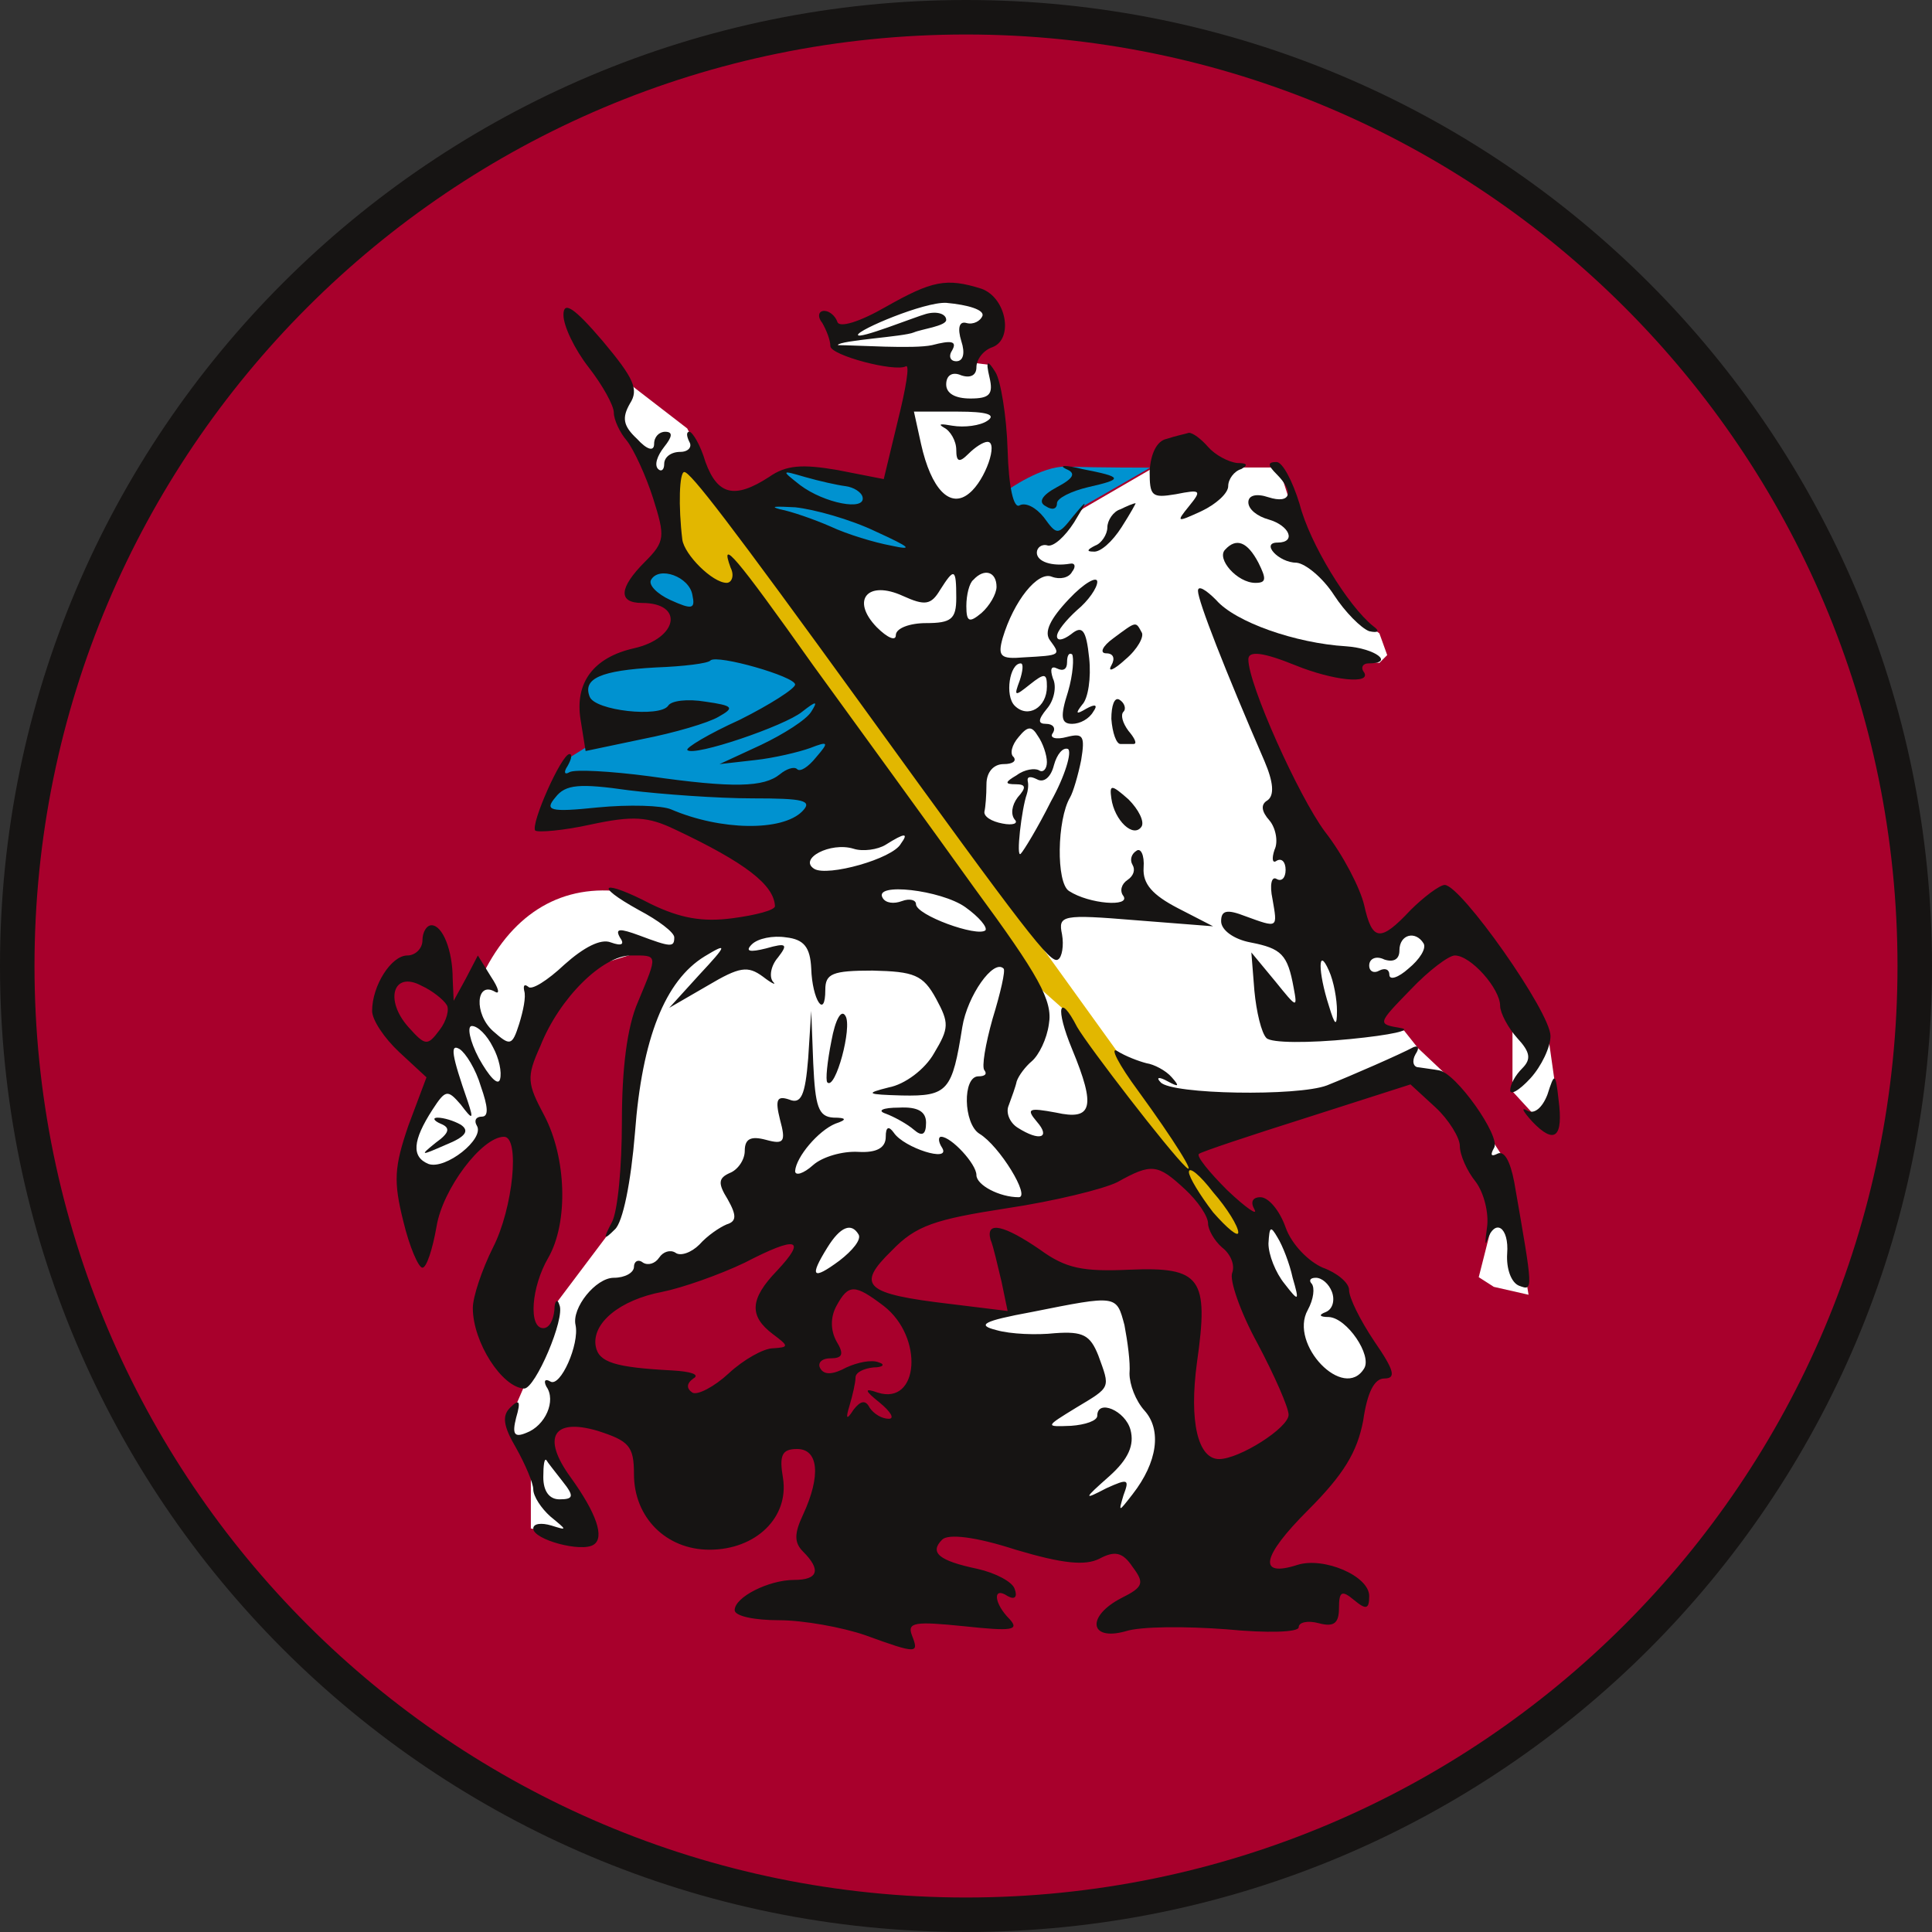 <svg width="56" height="56" viewBox="0 0 56 56" fill="none" xmlns="http://www.w3.org/2000/svg">
<rect x="0" y="0" width="56" height="56" fill="#333333" stroke="none"/>
<g clip-path="url(#clip0_585_667)">
<path d="M28 0.5C43.188 0.5 55.5 12.812 55.5 28C55.5 43.188 43.188 55.5 28 55.5C12.812 55.5 0.5 43.188 0.5 28C0.5 12.812 12.812 0.5 28 0.5Z" fill="#A8002C" stroke="#161413"/>
<path d="M25.773 9.191L24.331 9.804L24.275 10.087L26.259 10.24L26.553 10.942L26.354 12.259L26.259 14.737L26.711 16.682H24.001L24.654 21.864V23.155L23.418 24.511L23.031 26.682L20.415 27.014L18.961 26.433L17.782 25.82C16.027 25.697 14.657 26.682 13.852 28.557L12.794 31.047L12.438 31.855L11.904 33.246L12.147 34.54L13.505 33.57L14.573 32.583L15.414 33.101L14.912 36.06L15.543 39.376L14.759 41.182L14.921 41.753L15.387 42.242V44.303L16.418 44.513L17.081 44.124L16.117 42.509L15.964 41.402L17.347 40.738L20.465 41.182H24.001L24.659 44.081H30.852L34.72 45.333L38.155 41.899L37.348 39.527L38.953 40.738L39.888 39.832L39.829 39.094L39.11 38.277L39.012 37.519L38.293 36.987L37.535 36.407L36.876 35.353H36.256L34.72 33.836L34.588 32.998L36.345 32.323L40.118 31.39H41.467L42.388 32.323L43.519 34.279L43.174 35.789L42.862 37.02L43.299 37.3L44.306 37.529L43.683 33.721L42.993 32.654L42.172 31.39L41.102 30.381L40.696 29.869H40.118L39.684 29.397C40.075 29.072 40.863 28.408 40.883 28.356C40.902 28.304 41.894 27.77 42.388 27.51L43.299 28.356L43.84 29.329V31.634L44.656 32.523L45.2 32.323L44.874 30.018L44.493 29.329L41.753 26.682L39.684 27.46L38.253 26.682L36.339 20.26L35.38 17.901L37.873 18.988L39.983 19.214L40.209 18.988L39.983 18.36L39.376 17.901L38.421 16.682L37.597 15.198L37.069 13.55H35.652L33.839 13.32L31.4 14.737L30.477 15.528L29.653 15.871L29.064 14.413V12.367L28.994 11.745L28.679 10.576L28.108 10.502L28.651 9.479V8.84L27.308 8.424L25.773 9.191Z" fill="white"/>
<path d="M19.436 14.453L19.618 13.542H20.04L23.601 18.285L29.281 26.176L32.711 30.937L34.566 33.655L36.122 35.323L35.929 36.2L34.137 33.926C33.286 32.842 31.573 30.65 31.531 30.559C31.489 30.468 31.059 29.664 30.849 29.273L30.131 28.636L28.112 25.942L25.728 23.081L21.93 17.718L19.913 16.513L19.436 14.453Z" fill="#E2B700"/>
<path d="M20.226 13.022L19.125 14.305L17.996 12.305L17.939 11.855L18.283 11.156L19.92 12.419L20.226 13.022Z" fill="white"/>
<path d="M22.154 15.367L22.42 14.094L22.63 13.725L23.015 13.595L23.997 13.725L27.891 14.866L29.206 14.206C29.206 14.206 30.187 13.504 30.9 13.526C31.859 13.555 33.339 13.555 33.339 13.555L31.413 14.662L30.9 15.325L30.421 15.585L29.206 16.079L26.742 16.729L22.154 15.367Z" fill="#0092D0"/>
<path d="M20.201 24.035L22.574 24.826L24.842 23.354L24.524 21.016L21.695 18.274L19.92 16.528L18.881 16.355L18.593 17.192L19.358 17.466L19.92 17.827L19.747 18.765L17.523 19.284L17.034 19.75L16.951 20.309L17.105 21.587L16.424 22.012L15.808 23.231V23.571L16.271 23.762L17.581 23.571H18.945L20.201 24.035Z" fill="#0092D0"/>
<path d="M19.158 40.694L20.938 40.63H23.167L22.933 38.414V37.326L23.167 35.776L21.054 36.57L18.07 37.326L17.058 38.414L17.289 39.746L19.158 40.694Z" fill="#A8002C"/>
<path d="M15.563 34.779L15.194 38.926L15.858 38.754L16.153 38.015V37.733L17.95 35.345L19.023 27.909L18.824 27.505L16.646 28.182L15.304 30.742L15.563 34.779Z" fill="#A8002C"/>
<path d="M25.133 42.049L26.84 41.195L27.651 38.165L29.416 38.02L31.62 36.97L34.179 37.325L34.333 42.171L35.844 42.649L38.101 42.049L36.781 38.823L35.595 35.877L34.543 34.576L33.835 33.734L31.62 34.111L30.085 34.71L26.546 35.341L24.178 37.325L23.167 38.413L23.397 39.745L25.133 42.049Z" fill="#A8002C"/>
<path d="M25.674 8.895C24.915 9.333 24.331 9.508 24.273 9.333C24.214 9.157 24.039 9.011 23.893 9.011C23.718 9.011 23.689 9.187 23.835 9.362C23.952 9.566 24.069 9.858 24.069 10.033C24.069 10.296 25.937 10.792 26.258 10.617C26.375 10.559 26.258 11.259 26.024 12.194L25.616 13.887L24.273 13.624C23.251 13.449 22.784 13.478 22.288 13.828C21.295 14.471 20.799 14.354 20.448 13.39C20.303 12.894 20.069 12.515 19.981 12.515C19.894 12.515 19.894 12.631 19.981 12.807C20.069 12.953 19.952 13.098 19.719 13.098C19.456 13.098 19.252 13.245 19.252 13.449C19.252 13.624 19.164 13.682 19.076 13.595C18.96 13.478 19.047 13.215 19.252 12.953C19.485 12.661 19.514 12.515 19.281 12.515C19.106 12.515 18.96 12.661 18.96 12.865C18.96 13.098 18.755 13.04 18.463 12.719C18.055 12.339 18.026 12.106 18.259 11.697C18.522 11.289 18.376 10.967 17.471 9.887C16.624 8.895 16.332 8.72 16.332 9.128C16.332 9.449 16.653 10.121 17.062 10.646C17.471 11.172 17.792 11.756 17.792 11.96C17.792 12.164 17.967 12.544 18.172 12.777C18.376 13.04 18.726 13.799 18.93 14.441C19.281 15.551 19.281 15.697 18.697 16.281C17.938 17.04 17.909 17.477 18.609 17.477C19.835 17.477 19.66 18.499 18.376 18.791C17.208 19.054 16.653 19.784 16.829 20.864L16.974 21.769L18.639 21.419C19.544 21.243 20.536 20.951 20.828 20.776C21.295 20.514 21.266 20.455 20.448 20.338C19.923 20.251 19.456 20.309 19.368 20.455C19.135 20.805 17.237 20.601 17.091 20.192C16.887 19.667 17.412 19.433 19.018 19.346C19.806 19.317 20.536 19.229 20.595 19.142C20.799 18.966 23.047 19.609 23.047 19.842C23.047 19.959 22.317 20.426 21.441 20.864C20.536 21.273 19.865 21.681 19.923 21.74C20.098 21.944 22.755 21.039 23.251 20.63C23.66 20.309 23.718 20.309 23.514 20.63C23.368 20.864 22.726 21.273 22.054 21.594L20.857 22.148L21.879 22.032C22.434 21.973 23.163 21.798 23.485 21.681C24.01 21.477 24.039 21.506 23.66 21.944C23.426 22.236 23.193 22.382 23.105 22.294C23.017 22.207 22.784 22.294 22.609 22.44C22.142 22.82 21.266 22.849 18.814 22.499C17.704 22.353 16.653 22.294 16.507 22.382C16.361 22.47 16.332 22.382 16.449 22.207C16.566 22.002 16.595 21.857 16.507 21.857C16.274 21.857 15.369 23.9 15.515 24.075C15.602 24.134 16.332 24.075 17.12 23.9C18.347 23.637 18.785 23.666 19.573 24.046C21.616 25.009 22.434 25.652 22.463 26.265C22.463 26.381 21.908 26.527 21.237 26.615C20.361 26.732 19.719 26.615 18.872 26.206C17.471 25.476 17.15 25.622 18.522 26.381C19.076 26.673 19.544 27.024 19.544 27.17C19.544 27.462 19.456 27.462 18.522 27.111C17.967 26.907 17.821 26.907 17.967 27.17C18.113 27.374 18.026 27.432 17.704 27.316C17.412 27.199 16.916 27.462 16.361 27.958C15.865 28.425 15.398 28.717 15.31 28.6C15.194 28.512 15.165 28.571 15.194 28.717C15.252 28.892 15.165 29.301 15.048 29.68C14.843 30.323 14.785 30.323 14.289 29.885C13.734 29.388 13.793 28.425 14.347 28.746C14.493 28.834 14.464 28.659 14.23 28.308L13.851 27.695L13.501 28.367L13.15 29.009L13.121 28.367C13.121 27.549 12.829 26.819 12.508 26.819C12.362 26.819 12.245 27.024 12.245 27.257C12.245 27.491 12.041 27.695 11.807 27.695C11.34 27.695 10.786 28.571 10.786 29.301C10.786 29.564 11.136 30.089 11.574 30.498L12.362 31.227L11.836 32.629C11.428 33.826 11.399 34.234 11.691 35.402C11.866 36.132 12.129 36.745 12.245 36.745C12.362 36.745 12.537 36.219 12.654 35.548C12.829 34.468 13.968 32.95 14.61 32.95C15.077 32.95 14.873 35.023 14.289 36.161C13.968 36.803 13.705 37.592 13.705 37.913C13.705 38.905 14.552 40.219 15.194 40.248C15.515 40.248 16.391 38.205 16.215 37.825C16.157 37.621 16.07 37.708 16.07 37.971C16.04 38.263 15.924 38.497 15.748 38.497C15.31 38.497 15.398 37.3 15.894 36.453C16.478 35.431 16.42 33.563 15.778 32.337C15.281 31.403 15.252 31.227 15.661 30.323C16.215 28.921 17.471 27.695 18.288 27.695C19.076 27.695 19.076 27.637 18.493 29.038C18.172 29.768 18.026 30.994 18.026 32.512C18.026 33.797 17.909 35.11 17.734 35.431C17.471 35.928 17.5 35.957 17.821 35.636C18.055 35.431 18.288 34.264 18.405 32.833C18.609 30.089 19.281 28.425 20.419 27.724C21.091 27.316 21.091 27.374 20.273 28.25L19.398 29.213L20.507 28.571C21.441 28.016 21.675 27.987 22.113 28.308C22.375 28.512 22.521 28.571 22.404 28.454C22.288 28.308 22.346 27.987 22.55 27.753C22.842 27.374 22.813 27.316 22.2 27.491C21.733 27.608 21.587 27.578 21.791 27.374C21.967 27.199 22.404 27.111 22.784 27.17C23.309 27.228 23.485 27.462 23.514 28.075C23.543 28.98 23.922 29.564 23.922 28.688C23.922 28.221 24.127 28.133 25.295 28.133C26.491 28.162 26.754 28.25 27.134 28.95C27.513 29.651 27.513 29.797 27.075 30.527C26.813 30.994 26.229 31.432 25.762 31.519C25.061 31.695 25.119 31.724 26.141 31.753C27.484 31.782 27.601 31.607 27.893 29.768C28.039 28.863 28.798 27.783 29.09 28.075C29.148 28.133 29.002 28.775 28.769 29.534C28.564 30.264 28.448 30.936 28.535 31.023C28.623 31.14 28.535 31.198 28.36 31.198C27.893 31.198 27.922 32.57 28.389 32.862C28.973 33.213 29.878 34.702 29.528 34.702C28.973 34.702 28.302 34.351 28.302 34.059C28.302 33.738 27.572 32.95 27.28 32.95C27.192 32.95 27.192 33.096 27.309 33.271C27.572 33.709 26.2 33.271 25.908 32.833C25.762 32.629 25.674 32.658 25.674 32.95C25.674 33.271 25.411 33.417 24.886 33.388C24.419 33.359 23.835 33.534 23.572 33.767C23.28 34.03 23.047 34.088 23.047 33.943C23.076 33.534 23.718 32.775 24.214 32.57C24.565 32.454 24.536 32.395 24.156 32.395C23.718 32.366 23.631 32.074 23.572 30.819L23.514 29.301L23.426 30.673C23.339 31.753 23.222 32.016 22.872 31.87C22.521 31.753 22.463 31.87 22.609 32.454C22.784 33.096 22.726 33.183 22.2 33.038C21.762 32.921 21.587 33.008 21.587 33.359C21.587 33.621 21.383 33.913 21.149 34.001C20.828 34.147 20.799 34.293 21.091 34.76C21.354 35.227 21.354 35.402 21.062 35.49C20.857 35.577 20.507 35.811 20.273 36.074C20.04 36.307 19.719 36.424 19.573 36.307C19.427 36.219 19.222 36.278 19.106 36.453C18.989 36.628 18.785 36.687 18.639 36.599C18.493 36.482 18.376 36.57 18.376 36.716C18.376 36.891 18.113 37.037 17.792 37.037C17.267 37.037 16.566 37.913 16.683 38.409C16.799 38.964 16.245 40.219 15.953 40.044C15.807 39.956 15.748 40.015 15.836 40.19C16.128 40.599 15.807 41.328 15.252 41.533C14.902 41.679 14.843 41.562 14.96 41.095C15.106 40.599 15.048 40.54 14.785 40.803C14.552 41.036 14.581 41.328 14.96 41.971C15.223 42.438 15.457 42.992 15.457 43.167C15.457 43.372 15.69 43.722 15.953 43.956C16.449 44.364 16.449 44.364 15.982 44.218C15.69 44.131 15.457 44.16 15.457 44.306C15.457 44.627 16.858 45.007 17.208 44.773C17.529 44.569 17.296 43.868 16.537 42.817C15.69 41.65 16.04 41.095 17.325 41.474C18.23 41.766 18.376 41.912 18.376 42.73C18.376 43.985 19.31 44.919 20.565 44.919C21.908 44.919 22.872 43.985 22.696 42.846C22.58 42.175 22.667 42 23.105 42C23.718 42 23.806 42.759 23.28 43.897C23.017 44.452 23.017 44.715 23.28 44.977C23.806 45.503 23.718 45.795 23.017 45.795C22.288 45.795 21.295 46.291 21.295 46.671C21.295 46.846 21.879 46.963 22.58 46.963C23.28 46.963 24.419 47.167 25.09 47.401C26.608 47.955 26.637 47.926 26.433 47.401C26.287 47.021 26.521 46.992 27.951 47.138C29.323 47.284 29.557 47.255 29.265 46.933C28.798 46.466 28.769 45.97 29.206 46.262C29.411 46.379 29.498 46.291 29.411 46.058C29.352 45.853 28.856 45.591 28.331 45.474C27.221 45.24 26.929 45.007 27.309 44.627C27.484 44.452 28.272 44.54 29.44 44.919C30.812 45.328 31.454 45.386 31.863 45.182C32.301 44.948 32.535 44.977 32.827 45.415C33.177 45.883 33.148 45.999 32.505 46.32C31.484 46.846 31.571 47.576 32.622 47.284C33.06 47.138 34.374 47.138 35.541 47.225C36.738 47.342 37.643 47.313 37.643 47.167C37.643 47.021 37.906 46.963 38.227 47.05C38.665 47.167 38.811 47.05 38.811 46.612C38.811 46.116 38.899 46.087 39.249 46.379C39.599 46.671 39.687 46.642 39.687 46.262C39.687 45.678 38.373 45.123 37.614 45.357C36.446 45.736 36.563 45.123 37.906 43.781C38.957 42.73 39.337 42.087 39.512 41.182C39.629 40.365 39.833 39.956 40.125 39.956C40.475 39.956 40.417 39.723 39.833 38.876C39.424 38.263 39.103 37.621 39.103 37.387C39.103 37.183 38.753 36.891 38.344 36.745C37.935 36.57 37.439 36.074 37.264 35.577C37.089 35.081 36.767 34.702 36.534 34.702C36.3 34.702 36.242 34.847 36.359 35.052C36.476 35.256 36.125 35.023 35.571 34.497C35.045 33.972 34.666 33.505 34.753 33.446C34.812 33.388 36.213 32.921 37.877 32.395L40.884 31.432L41.614 32.103C41.993 32.454 42.314 32.979 42.314 33.213C42.314 33.475 42.519 33.943 42.781 34.264C43.015 34.585 43.161 35.169 43.102 35.577C43.044 35.986 43.044 36.132 43.102 35.957C43.336 35.285 43.745 35.577 43.686 36.336C43.657 36.774 43.803 37.183 44.037 37.27C44.445 37.416 44.445 37.446 43.891 34.264C43.774 33.651 43.599 33.329 43.394 33.446C43.219 33.534 43.19 33.475 43.307 33.271C43.511 32.95 42.197 31.081 41.701 31.023C41.555 30.994 41.292 30.965 41.117 30.936C40.971 30.936 40.913 30.76 41.03 30.556C41.147 30.381 41.117 30.293 40.971 30.352C40.592 30.556 39.191 31.169 38.461 31.461C37.614 31.782 33.965 31.724 33.644 31.373C33.498 31.227 33.586 31.198 33.848 31.344C34.169 31.519 34.199 31.49 33.965 31.227C33.79 31.023 33.44 30.848 33.235 30.819C33.002 30.76 32.622 30.614 32.389 30.468C32.155 30.323 32.418 30.848 33.002 31.636C34.023 33.038 34.695 34.118 34.374 33.826C33.877 33.359 31.542 30.323 31.221 29.768C30.695 28.746 30.579 29.213 31.075 30.41C31.776 32.103 31.659 32.483 30.608 32.249C29.82 32.103 29.732 32.133 30.053 32.512C30.462 32.979 30.141 33.096 29.498 32.687C29.265 32.541 29.148 32.249 29.236 32.045C29.323 31.811 29.44 31.49 29.469 31.344C29.528 31.169 29.732 30.906 29.907 30.76C30.111 30.585 30.345 30.118 30.403 29.68C30.52 29.009 30.111 28.279 28.243 25.739C26.988 23.988 24.886 21.097 23.572 19.288C21.295 16.076 20.857 15.58 21.178 16.456C21.295 16.689 21.207 16.894 21.062 16.894C20.653 16.894 19.835 16.076 19.777 15.638C19.66 14.675 19.689 13.682 19.835 13.682C20.011 13.682 21.12 15.113 25.032 20.514C29.761 27.053 30.462 27.958 30.666 27.812C30.783 27.753 30.841 27.403 30.783 27.082C30.666 26.527 30.783 26.498 32.914 26.673L35.162 26.849L34.14 26.323C33.41 25.944 33.118 25.622 33.148 25.155C33.177 24.776 33.06 24.571 32.943 24.659C32.797 24.747 32.739 24.922 32.827 25.068C32.914 25.214 32.856 25.389 32.681 25.506C32.505 25.622 32.447 25.827 32.564 25.973C32.768 26.294 31.571 26.206 30.987 25.827C30.608 25.593 30.637 23.754 31.017 23.112C31.104 22.966 31.25 22.47 31.338 22.032C31.454 21.331 31.396 21.243 30.929 21.36C30.608 21.448 30.403 21.389 30.52 21.243C30.608 21.097 30.52 20.981 30.316 20.981C30.082 20.981 30.082 20.864 30.345 20.543C30.549 20.309 30.637 19.901 30.52 19.667C30.433 19.404 30.462 19.288 30.637 19.375C30.812 19.463 30.929 19.404 30.929 19.2C30.929 18.995 30.987 18.908 31.075 18.966C31.133 19.054 31.104 19.55 30.958 20.047C30.724 20.776 30.754 20.981 31.075 20.981C31.308 20.981 31.571 20.835 31.688 20.63C31.834 20.426 31.746 20.397 31.484 20.543C31.192 20.718 31.162 20.689 31.367 20.426C31.542 20.251 31.63 19.638 31.571 19.083C31.484 18.236 31.367 18.12 31.046 18.383C30.812 18.558 30.637 18.587 30.637 18.441C30.637 18.295 30.9 17.974 31.221 17.682C31.542 17.419 31.805 17.04 31.805 16.864C31.805 16.689 31.425 16.894 30.987 17.361C30.433 17.945 30.257 18.324 30.433 18.558C30.754 18.995 30.754 18.995 29.674 19.054C29.002 19.112 28.915 19.025 29.061 18.499C29.382 17.419 30.082 16.543 30.491 16.718C30.724 16.806 30.987 16.748 31.075 16.573C31.192 16.427 31.162 16.31 31.017 16.339C30.491 16.427 30.053 16.281 30.053 16.018C30.053 15.872 30.199 15.755 30.374 15.813C30.549 15.843 30.87 15.551 31.133 15.142C31.542 14.471 31.542 14.441 31.104 14.967C30.666 15.521 30.637 15.521 30.257 14.996C30.024 14.704 29.732 14.558 29.557 14.646C29.382 14.762 29.236 14.12 29.206 13.04C29.177 12.047 29.002 11.026 28.856 10.792C28.623 10.413 28.564 10.442 28.681 10.938C28.798 11.434 28.681 11.551 28.126 11.551C27.688 11.551 27.426 11.405 27.426 11.143C27.426 10.88 27.601 10.763 27.864 10.88C28.126 10.967 28.302 10.88 28.302 10.646C28.302 10.413 28.506 10.15 28.769 10.062C29.382 9.829 29.177 8.632 28.448 8.369C27.426 8.048 27.017 8.136 25.674 8.895ZM28.477 9.157C28.418 9.303 28.214 9.42 28.01 9.362C27.805 9.303 27.747 9.508 27.864 9.887C27.98 10.238 27.922 10.471 27.718 10.471C27.543 10.471 27.484 10.325 27.601 10.15C27.747 9.887 27.572 9.858 27.017 10.004C26.491 10.121 24.811 10.004 24.273 10.004C24.36 9.858 26.198 9.763 26.491 9.634C26.696 9.544 27.426 9.449 27.426 9.274C27.426 9.099 27.163 9.011 26.842 9.099C26.521 9.187 24.868 9.852 24.868 9.706C24.868 9.56 26.784 8.749 27.426 8.778C28.068 8.836 28.535 8.982 28.477 9.157ZM28.623 12.194C28.418 12.339 27.951 12.398 27.601 12.339C27.28 12.281 27.163 12.281 27.367 12.398C27.543 12.485 27.718 12.777 27.718 13.04C27.718 13.39 27.805 13.42 28.068 13.157C28.272 12.953 28.506 12.807 28.623 12.807C28.944 12.807 28.564 13.916 28.097 14.295C27.543 14.762 26.988 14.179 26.696 12.865L26.491 11.931H27.776C28.593 11.931 28.885 12.018 28.623 12.194ZM24.506 14.091C24.74 14.12 24.974 14.266 25.003 14.412C25.09 14.821 23.893 14.587 23.193 14.062C22.638 13.624 22.638 13.624 23.339 13.828C23.747 13.945 24.273 14.062 24.506 14.091ZM25.382 15.405C26.404 15.872 26.491 15.959 25.82 15.813C25.353 15.726 24.565 15.492 24.069 15.259C23.601 15.054 22.93 14.821 22.609 14.762C22.288 14.675 22.492 14.675 23.047 14.704C23.601 14.762 24.652 15.054 25.382 15.405ZM20.069 17.244C20.157 17.653 20.069 17.682 19.427 17.39C19.047 17.215 18.785 16.952 18.872 16.806C19.106 16.397 19.981 16.718 20.069 17.244ZM27.718 17.331C27.718 17.945 27.572 18.061 26.842 18.061C26.375 18.061 25.966 18.207 25.966 18.412C25.966 18.587 25.733 18.499 25.411 18.178C24.652 17.39 25.149 16.806 26.17 17.273C26.813 17.565 26.988 17.536 27.25 17.098C27.659 16.456 27.718 16.456 27.718 17.331ZM28.885 17.01C28.885 17.215 28.681 17.565 28.448 17.769C28.097 18.061 28.01 18.032 28.01 17.565C28.01 17.244 28.097 16.894 28.214 16.806C28.535 16.456 28.885 16.573 28.885 17.01ZM29.557 19.725C29.382 20.192 29.411 20.192 29.849 19.842C30.287 19.492 30.345 19.521 30.345 19.901C30.345 20.514 29.79 20.835 29.411 20.455C29.119 20.163 29.265 19.229 29.586 19.229C29.674 19.229 29.644 19.463 29.557 19.725ZM30.345 22.09C30.345 22.294 30.228 22.411 30.111 22.324C29.995 22.265 29.703 22.294 29.469 22.47C29.119 22.674 29.119 22.732 29.44 22.732C29.732 22.732 29.761 22.82 29.498 23.112C29.323 23.345 29.294 23.608 29.411 23.754C29.528 23.871 29.352 23.929 29.061 23.871C28.739 23.812 28.506 23.666 28.535 23.52C28.564 23.404 28.593 23.053 28.593 22.732C28.593 22.382 28.798 22.148 29.09 22.148C29.352 22.148 29.469 22.061 29.382 21.944C29.265 21.857 29.323 21.594 29.528 21.36C29.79 21.039 29.907 21.039 30.082 21.331C30.228 21.535 30.345 21.886 30.345 22.09ZM30.462 23.229C30.082 23.988 29.674 24.659 29.586 24.747C29.44 24.893 29.615 23.433 29.761 23.024C29.79 22.937 29.82 22.762 29.79 22.645C29.761 22.499 29.878 22.499 30.053 22.586C30.257 22.703 30.462 22.528 30.549 22.178C30.637 21.857 30.812 21.652 30.958 21.71C31.075 21.798 30.87 22.499 30.462 23.229ZM21.821 23.141C23.28 23.141 23.572 23.199 23.251 23.52C22.667 24.104 20.886 24.075 19.456 23.462C19.193 23.345 18.23 23.316 17.325 23.404C15.924 23.55 15.778 23.491 16.099 23.112C16.391 22.732 16.799 22.703 18.23 22.907C19.193 23.024 20.799 23.141 21.821 23.141ZM26.112 24.455C25.878 24.893 23.981 25.418 23.601 25.184C23.134 24.893 24.069 24.396 24.74 24.601C25.003 24.688 25.441 24.63 25.674 24.484C26.229 24.134 26.346 24.134 26.112 24.455ZM27.98 26.294C28.389 26.586 28.623 26.878 28.564 26.965C28.331 27.17 26.55 26.527 26.55 26.206C26.55 26.09 26.375 26.031 26.141 26.119C25.908 26.206 25.674 26.177 25.587 26.031C25.295 25.564 27.28 25.797 27.98 26.294ZM12.946 29.126C13.033 29.242 12.946 29.593 12.742 29.855C12.391 30.323 12.333 30.323 11.836 29.768C11.136 28.98 11.399 28.133 12.216 28.571C12.537 28.717 12.858 28.98 12.946 29.126ZM14.289 30.352C14.464 30.673 14.552 31.081 14.493 31.286C14.435 31.49 14.172 31.198 13.88 30.673C13.617 30.177 13.53 29.739 13.676 29.739C13.851 29.739 14.114 30.001 14.289 30.352ZM13.938 31.49C14.143 32.074 14.172 32.366 13.968 32.366C13.793 32.366 13.734 32.483 13.822 32.629C14.055 33.008 12.917 33.913 12.42 33.738C11.924 33.534 11.953 33.067 12.537 32.162C12.917 31.578 12.975 31.578 13.355 32.016C13.705 32.483 13.734 32.454 13.559 31.928C13.092 30.585 13.033 30.235 13.325 30.41C13.501 30.527 13.793 30.994 13.938 31.49ZM34.344 34.468C34.724 34.818 35.016 35.256 35.016 35.461C35.016 35.636 35.191 35.957 35.425 36.161C35.658 36.336 35.804 36.657 35.717 36.891C35.629 37.095 35.95 38.029 36.446 38.934C36.943 39.869 37.351 40.803 37.351 41.007C37.351 41.387 35.921 42.292 35.337 42.292C34.724 42.292 34.461 41.212 34.695 39.489C35.045 37.037 34.812 36.716 32.739 36.803C31.396 36.862 30.9 36.774 30.141 36.219C29.119 35.519 28.564 35.373 28.71 35.928C28.798 36.132 28.915 36.687 29.031 37.154L29.206 38L27.543 37.796C25.061 37.504 24.798 37.27 25.849 36.249C26.55 35.519 27.105 35.344 29.177 35.023C30.549 34.818 31.98 34.468 32.389 34.264C33.381 33.709 33.556 33.738 34.344 34.468ZM35.892 35.723C35.892 35.869 35.571 35.606 35.162 35.139C34.782 34.643 34.461 34.118 34.461 33.972C34.461 33.797 34.782 34.059 35.162 34.556C35.571 35.023 35.892 35.548 35.892 35.723ZM24.886 35.782C24.974 35.928 24.711 36.249 24.331 36.541C23.543 37.124 23.455 37.008 23.981 36.161C24.36 35.548 24.681 35.431 24.886 35.782ZM37.468 37.037C37.672 37.738 37.643 37.738 37.235 37.212C36.972 36.891 36.767 36.365 36.767 36.044C36.797 35.548 36.826 35.519 37.03 35.869C37.176 36.103 37.381 36.628 37.468 37.037ZM22.521 36.833C21.733 37.65 21.704 38.146 22.404 38.672C22.872 39.022 22.872 39.051 22.404 39.081C22.142 39.081 21.558 39.402 21.12 39.81C20.711 40.19 20.215 40.453 20.069 40.365C19.894 40.248 19.894 40.102 20.098 39.956C20.303 39.84 20.011 39.752 19.485 39.723C17.821 39.635 17.354 39.489 17.267 39.022C17.15 38.351 17.967 37.679 19.193 37.446C19.777 37.329 20.857 36.949 21.587 36.599C23.105 35.811 23.397 35.898 22.521 36.833ZM38.607 37.446C38.694 37.679 38.636 37.942 38.431 38.029C38.198 38.117 38.256 38.175 38.519 38.175C39.045 38.205 39.774 39.285 39.541 39.664C38.957 40.628 37.351 38.964 37.906 37.971C38.081 37.65 38.11 37.329 38.023 37.212C37.935 37.124 37.965 37.037 38.14 37.037C38.315 37.037 38.519 37.212 38.607 37.446ZM25.616 37.854C26.784 38.759 26.637 40.745 25.441 40.365C25.032 40.219 25.061 40.307 25.499 40.657C25.82 40.92 25.937 41.124 25.762 41.124C25.557 41.124 25.324 40.978 25.207 40.803C25.09 40.569 24.944 40.599 24.74 40.861C24.536 41.182 24.506 41.124 24.623 40.745C24.711 40.453 24.798 40.073 24.798 39.927C24.798 39.781 25.032 39.664 25.324 39.635C25.587 39.635 25.674 39.548 25.47 39.489C25.265 39.402 24.857 39.489 24.536 39.635C24.156 39.84 23.893 39.869 23.777 39.664C23.689 39.518 23.806 39.372 24.069 39.372C24.419 39.372 24.477 39.256 24.244 38.876C24.069 38.555 24.069 38.175 24.244 37.854C24.594 37.212 24.769 37.212 25.616 37.854ZM32.593 38.409C32.681 38.876 32.768 39.489 32.739 39.81C32.739 40.131 32.914 40.599 33.177 40.89C33.673 41.445 33.556 42.379 32.827 43.313C32.418 43.839 32.418 43.839 32.564 43.343C32.739 42.876 32.71 42.846 32.067 43.138C31.396 43.489 31.396 43.459 32.155 42.788C32.71 42.292 32.885 41.883 32.768 41.445C32.622 40.89 31.805 40.54 31.805 41.036C31.805 41.182 31.454 41.299 31.046 41.328C30.287 41.358 30.287 41.358 31.192 40.803C32.213 40.19 32.184 40.248 31.834 39.285C31.6 38.701 31.396 38.584 30.579 38.643C30.053 38.701 29.294 38.672 28.885 38.555C28.302 38.409 28.477 38.292 29.907 38.029C32.389 37.533 32.359 37.533 32.593 38.409ZM16.303 42.934C16.653 43.372 16.624 43.459 16.215 43.459C15.924 43.459 15.748 43.226 15.748 42.817C15.748 42.467 15.778 42.263 15.836 42.321C15.865 42.379 16.099 42.671 16.303 42.934Z" fill="#161413"/>
<path d="M12.771 32.571C13.063 32.688 13.033 32.834 12.625 33.126C12.158 33.505 12.187 33.505 12.917 33.184C13.501 32.95 13.617 32.775 13.355 32.6C13.15 32.483 12.858 32.396 12.683 32.396C12.537 32.396 12.566 32.483 12.771 32.571Z" fill="#161413"/>
<path d="M33.819 12.72C33.527 12.778 33.352 13.158 33.323 13.654C33.323 14.384 33.381 14.442 34.082 14.325C34.812 14.18 34.841 14.209 34.461 14.676C34.082 15.143 34.111 15.143 34.812 14.822C35.249 14.617 35.6 14.296 35.6 14.092C35.6 13.887 35.775 13.654 35.979 13.596C36.184 13.479 36.154 13.421 35.862 13.421C35.6 13.391 35.22 13.187 35.016 12.953C34.812 12.72 34.578 12.545 34.461 12.545C34.374 12.574 34.082 12.632 33.819 12.72Z" fill="#161413"/>
<path d="M30.9 13.595C31.192 13.712 31.133 13.858 30.637 14.12C30.199 14.354 30.082 14.558 30.316 14.675C30.491 14.792 30.637 14.763 30.637 14.588C30.637 14.441 31.046 14.237 31.542 14.12C32.564 13.887 32.564 13.829 31.367 13.595C30.9 13.478 30.666 13.478 30.9 13.595Z" fill="#161413"/>
<path d="M37.001 13.742C37.526 14.267 37.41 14.618 36.767 14.413C36.417 14.296 36.184 14.355 36.184 14.559C36.184 14.764 36.446 14.968 36.767 15.056C37.381 15.231 37.585 15.727 37.03 15.727C36.534 15.727 37.059 16.311 37.585 16.311C37.848 16.34 38.344 16.749 38.665 17.245C38.986 17.741 39.453 18.208 39.687 18.296C39.95 18.354 40.008 18.296 39.804 18.15C39.074 17.566 37.964 15.756 37.672 14.618C37.468 13.946 37.176 13.392 37.001 13.392C36.738 13.392 36.738 13.479 37.001 13.742Z" fill="#161413"/>
<path d="M32.476 14.762C32.272 14.821 32.097 15.083 32.097 15.288C32.097 15.492 31.921 15.755 31.746 15.813C31.513 15.93 31.483 15.988 31.688 15.988C31.892 16.018 32.243 15.697 32.505 15.288C32.768 14.879 32.943 14.558 32.914 14.587C32.856 14.587 32.651 14.675 32.476 14.762Z" fill="#161413"/>
<path d="M35.512 15.931C35.249 16.194 35.862 16.895 36.388 16.895C36.709 16.895 36.709 16.778 36.476 16.311C36.154 15.698 35.833 15.581 35.512 15.931Z" fill="#161413"/>
<path d="M34.724 17.127C34.724 17.419 35.512 19.433 36.651 22.061C36.913 22.674 36.943 23.053 36.738 23.199C36.534 23.316 36.563 23.52 36.797 23.783C36.972 23.988 37.059 24.396 36.943 24.63C36.855 24.892 36.884 25.038 37.001 24.951C37.147 24.863 37.264 24.98 37.264 25.214C37.264 25.447 37.147 25.564 37.001 25.476C36.855 25.389 36.797 25.651 36.884 26.06C37.03 26.907 37.059 26.907 36.096 26.556C35.571 26.352 35.395 26.381 35.395 26.702C35.395 26.965 35.775 27.228 36.242 27.316C37.147 27.491 37.322 27.666 37.497 28.629C37.614 29.242 37.585 29.213 36.972 28.454L36.271 27.607L36.359 28.717C36.417 29.33 36.563 29.943 36.709 30.089C36.855 30.235 37.935 30.235 39.132 30.118C40.329 30.001 40.971 29.855 40.592 29.797C39.92 29.68 39.92 29.68 40.884 28.688C41.409 28.133 41.993 27.695 42.168 27.695C42.635 27.695 43.482 28.658 43.482 29.155C43.482 29.359 43.715 29.797 43.978 30.089C44.358 30.498 44.387 30.702 44.124 30.965C43.92 31.169 43.774 31.432 43.774 31.607C43.774 31.753 44.037 31.607 44.358 31.257C44.679 30.906 44.942 30.352 44.942 30.03C44.942 29.33 42.343 25.651 41.876 25.651C41.73 25.651 41.263 26.002 40.884 26.381C40.008 27.316 39.774 27.286 39.541 26.235C39.424 25.739 38.928 24.776 38.402 24.104C37.643 23.082 36.184 19.842 36.184 19.112C36.184 18.849 36.622 18.908 37.556 19.287C38.636 19.725 39.745 19.842 39.541 19.492C39.424 19.346 39.512 19.229 39.658 19.229C40.446 19.229 39.862 18.791 39.015 18.733C37.556 18.645 35.804 18.032 35.249 17.39C34.958 17.098 34.724 16.952 34.724 17.127ZM41.263 27.345C41.351 27.491 41.147 27.812 40.825 28.075C40.533 28.337 40.271 28.425 40.271 28.25C40.271 28.104 40.154 28.045 39.979 28.133C39.833 28.221 39.687 28.162 39.687 27.987C39.687 27.783 39.891 27.695 40.125 27.812C40.388 27.899 40.563 27.812 40.563 27.549C40.563 27.082 41.03 26.965 41.263 27.345ZM38.753 29.301C38.753 29.768 38.694 29.738 38.519 29.155C38.198 28.162 38.198 27.403 38.519 28.133C38.665 28.454 38.753 28.98 38.753 29.301Z" fill="#161413"/>
<path d="M32.272 18.499C31.951 18.732 31.863 18.937 32.067 18.937C32.272 18.937 32.33 19.083 32.213 19.287C32.097 19.491 32.272 19.433 32.622 19.112C32.972 18.82 33.177 18.44 33.089 18.324C32.914 18.003 32.943 18.003 32.272 18.499Z" fill="#161413"/>
<path d="M32.213 20.836C32.243 21.244 32.359 21.565 32.476 21.565C32.593 21.565 32.768 21.565 32.856 21.565C32.972 21.565 32.885 21.39 32.71 21.186C32.535 20.952 32.476 20.719 32.564 20.631C32.651 20.544 32.593 20.369 32.447 20.281C32.301 20.193 32.213 20.456 32.213 20.836Z" fill="#161413"/>
<path d="M32.213 23.141C32.301 23.783 32.856 24.308 33.089 23.958C33.177 23.812 33.002 23.462 32.71 23.17C32.213 22.732 32.155 22.732 32.213 23.141Z" fill="#161413"/>
<path d="M24.098 30.177C23.981 30.761 23.922 31.316 23.981 31.374C24.214 31.608 24.711 29.768 24.506 29.447C24.39 29.243 24.214 29.535 24.098 30.177Z" fill="#161413"/>
<path d="M44.854 31.725C44.708 32.104 44.474 32.309 44.27 32.192C44.066 32.075 44.153 32.221 44.416 32.513C45.058 33.184 45.321 32.98 45.175 31.871C45.088 31.082 45.058 31.082 44.854 31.725Z" fill="#161413"/>
<path d="M25.674 32.28C25.908 32.367 26.287 32.572 26.491 32.747C26.725 32.951 26.842 32.893 26.842 32.542C26.842 32.221 26.608 32.075 26.054 32.105C25.587 32.105 25.411 32.192 25.674 32.28Z" fill="#161413"/>
</g>
<defs>
<clipPath id="clip0_585_667">
<rect width="56" height="56" fill="white"/>
</clipPath>
</defs>
</svg>
